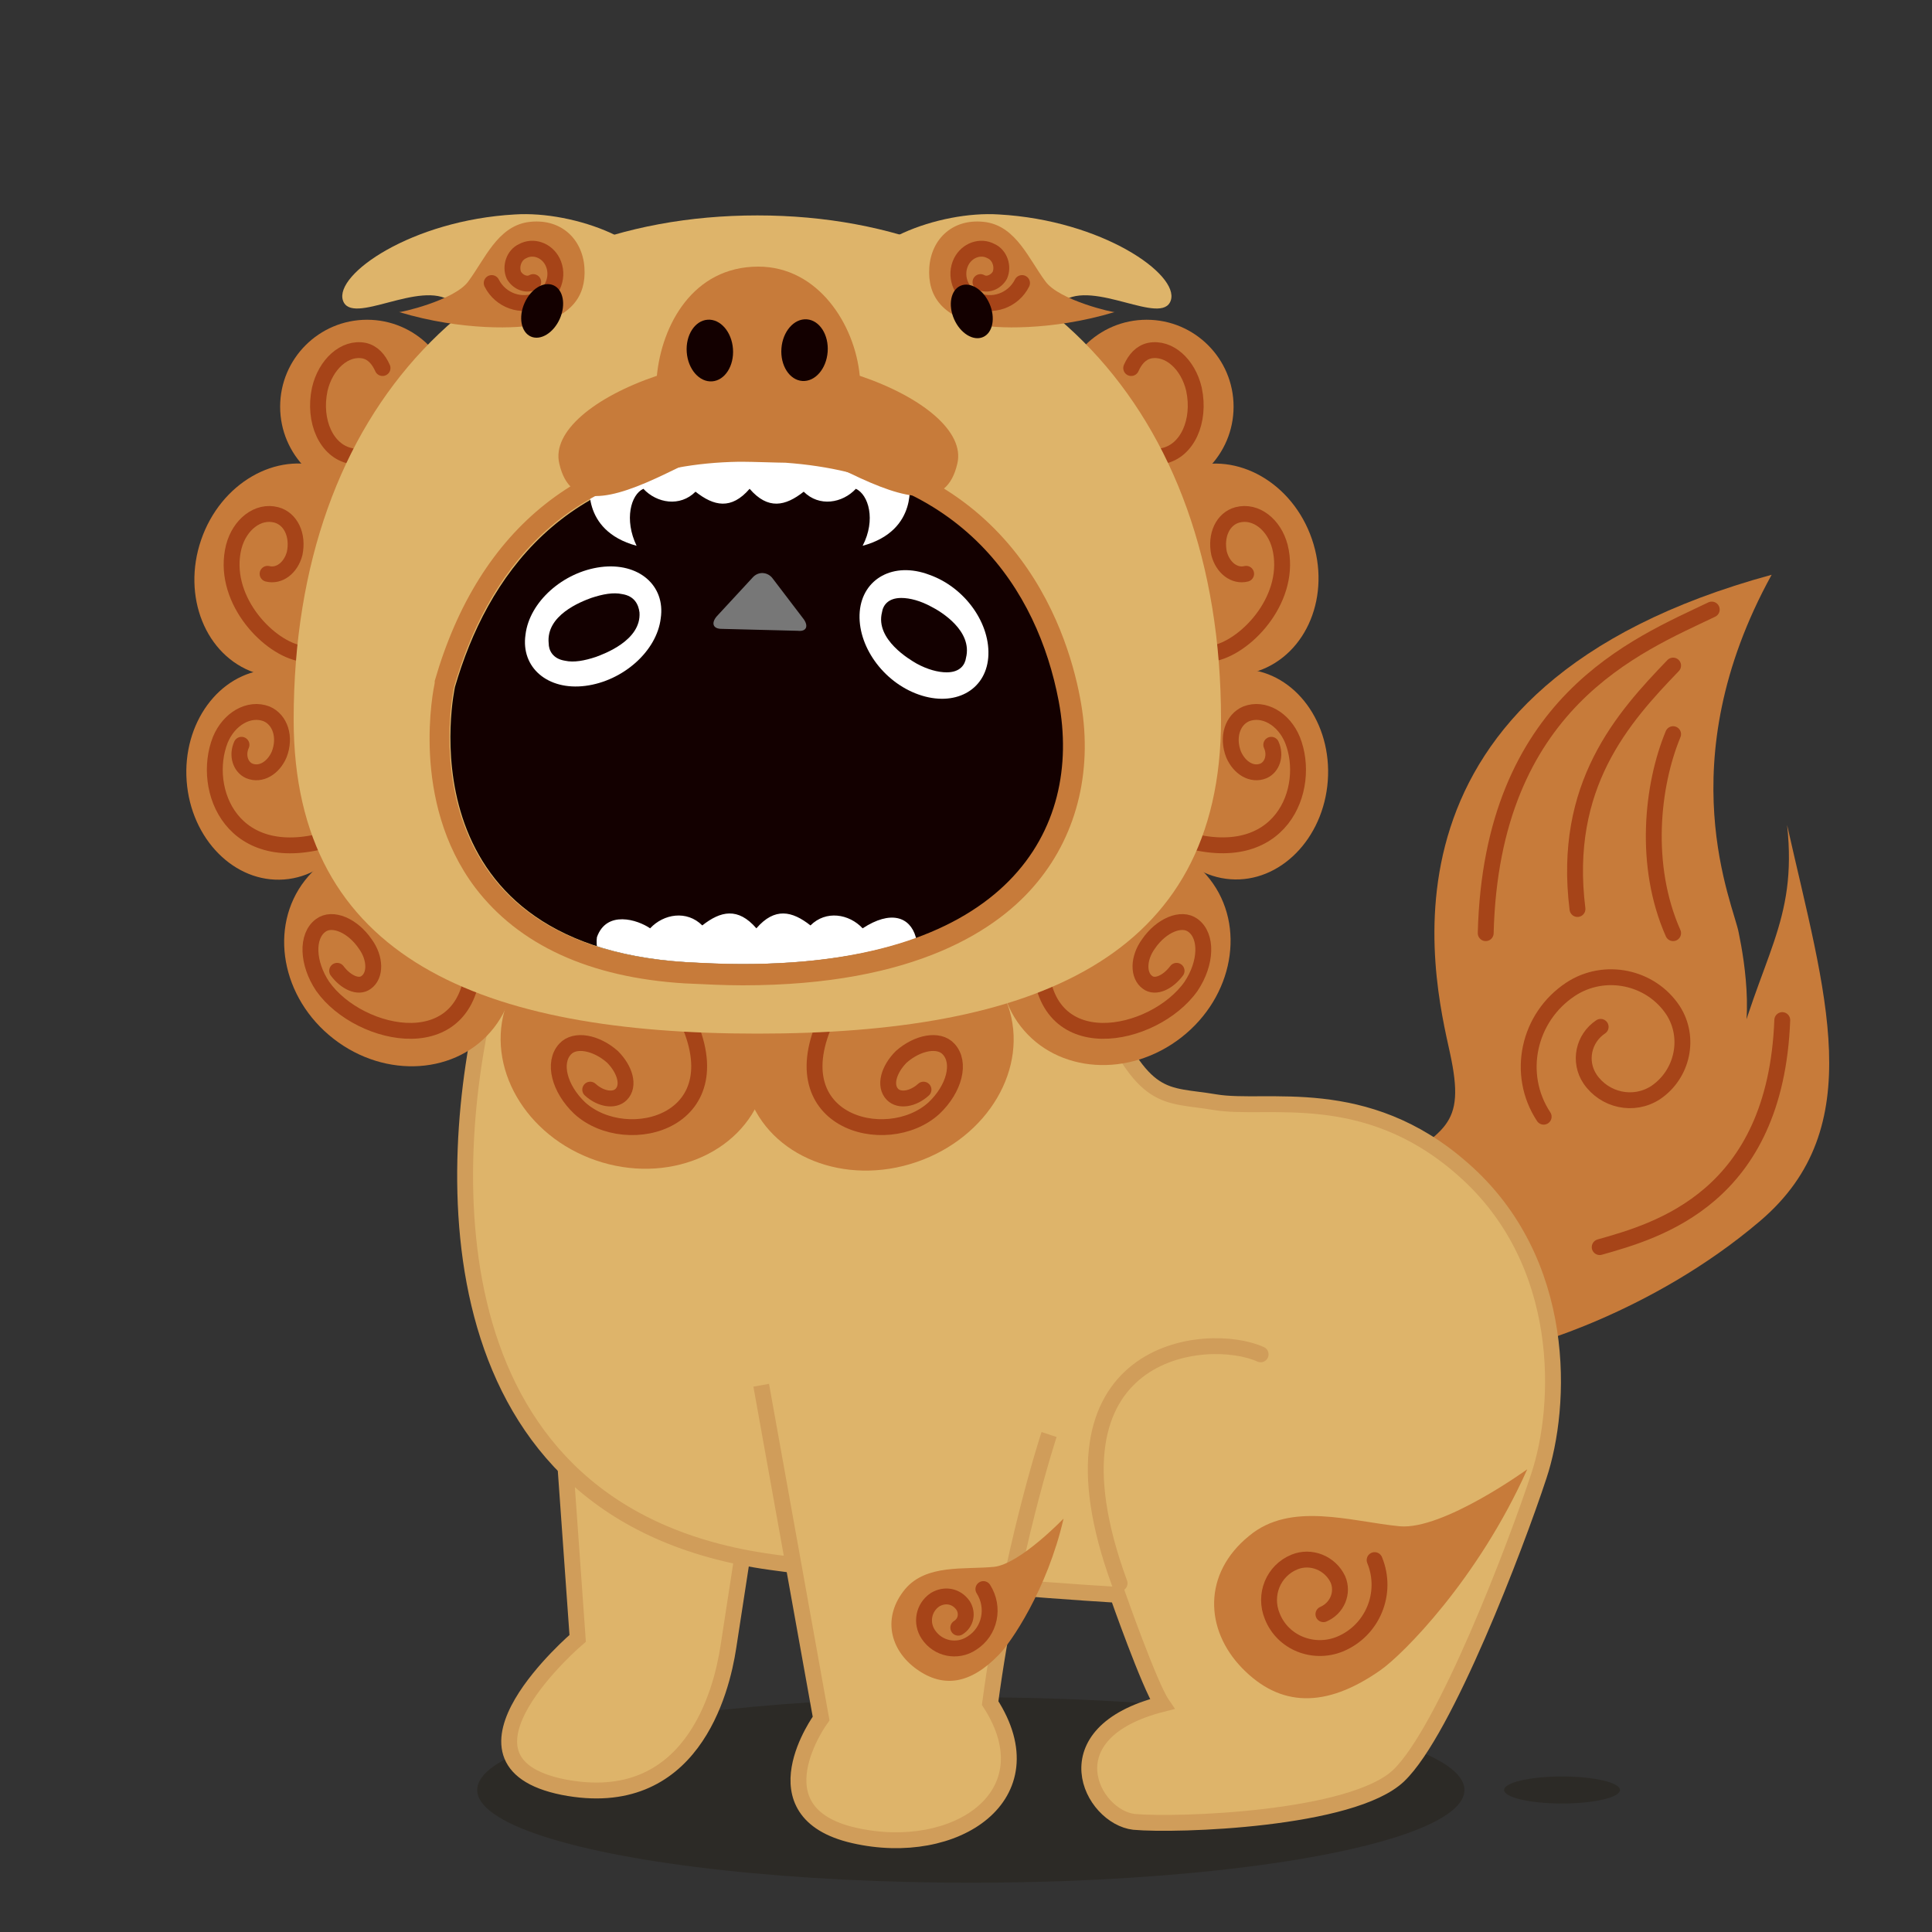 <?xml version="1.0" encoding="utf-8"?>
<!-- Generator: Adobe Illustrator 27.3.1, SVG Export Plug-In . SVG Version: 6.00 Build 0)  -->
<svg version="1.1" id="レイヤー_1" xmlns="http://www.w3.org/2000/svg" xmlns:xlink="http://www.w3.org/1999/xlink" x="0px"
	 y="0px" width="200px" height="200px" viewBox="0 0 200 200" style="enable-background:new 0 0 200 200;" xml:space="preserve">
<rect x="0" y="0" width="200" height="200" fill="#333333" stroke="none"/>
<style type="text/css">
	.st0{fill:none;}
	.st1{opacity:0.25;}
	.st2{fill:#181000;}
	.st3{fill:#C77B3A;}
	.st4{fill:#DEB46A;stroke:#D09D5A;stroke-width:1.643;stroke-miterlimit:10;}
	.st5{fill:none;stroke:#A64418;stroke-width:1.643;stroke-linecap:round;stroke-linejoin:round;stroke-miterlimit:10;}
	.st6{fill:none;stroke:#D09D5A;stroke-width:1.643;stroke-linecap:round;stroke-linejoin:round;stroke-miterlimit:10;}
	.st7{fill:#DEB46A;}
	.st8{fill:#130000;}
	.st9{fill:#FFFFFF;}
	.st10{fill:#777777;}
	.st11{clip-path:url(#SVGID_00000013194891936883098900000011166293008667877787_);fill:#FFFFFF;}
</style>
<rect class="st0" width="200" height="200"/>
<g>
	<g class="st1">
		<ellipse class="st2" cx="100.5" cy="185.3" rx="51.1" ry="9.6"/>
		<ellipse class="st2" cx="161.7" cy="185.3" rx="6" ry="1.4"/>
	</g>
	<g>
		<g>
			<path class="st3" d="M142.9,121.6c6.6-4.7,8.9-4.8,7.2-12.6s-9.3-37.9,33.3-49.5c-10.8,19.6-3.9,34.2-3.4,37.1
				c0.6,2.9,1.9,10.6-0.8,14.5c3-12.2,6.9-15.5,5.8-25.7c3.9,17.4,8.6,31.3-2.8,41s-24.4,13-24.4,13"/>
			<path class="st4" d="M58.3,148.5l1.5,21.1c0,0-14.9,12.7-1.5,15.4c13.3,2.6,16.4-9.9,17.1-14.5s2-13,2-13"/>
			<path class="st4" d="M50.5,102.8c-4.5,18.1-6.1,54,29.3,58.9c15.7,2.2,35.9,3.4,35.9,3.4s3.3,9.4,4.6,11.3
				c-11.8,3-7.3,11.7-2.9,12.2c4.4,0.4,22.6-0.2,27.4-4.8s12.1-23.7,14.5-31c2.4-7.2,3.1-22.2-7.9-31.8c-10.1-8.9-20.3-6-25.6-6.9
				c-5.3-0.9-7.3,0.3-12-10.4"/>
			<path class="st4" d="M108.6,148.5c0,0-4,12.1-6.1,27.8c6.2,9.6-3.6,16.1-14.1,13.7c-10.5-2.4-3.4-12.1-3.4-12.1l-6.2-34.5"/>
			<g>
				<path class="st3" d="M144.9,158c-5.1-0.5-11.3-2.6-15.6,1c-4.8,3.9-4.6,9.7-0.7,13.7c3.9,4,8.6,4.2,14.3,0.2
					c2.3-1.6,10.1-9.4,15.2-20.8C158.1,152.1,149.4,158.4,144.9,158z"/>
				<path class="st5" d="M142.3,161.5c1.4,3.4-0.2,7.3-3.6,8.7c-2.7,1.1-5.9-0.1-7-2.9c-0.9-2.2,0.1-4.7,2.3-5.6
					c1.7-0.7,3.7,0.1,4.5,1.8c0.6,1.4-0.1,3-1.5,3.6"/>
			</g>
			<path class="st5" d="M159.8,115.6c-2.9-4.4-1.6-10.3,2.8-13.2c3.5-2.3,8.3-1.3,10.6,2.2c1.8,2.8,1,6.6-1.8,8.5
				c-2.3,1.5-5.3,0.8-6.8-1.4c-1.2-1.8-0.7-4.2,1.1-5.4"/>
			<path class="st6" d="M130.5,140.2c-5.5-2.5-23.6-0.8-14.6,23.7"/>
			<g>
				<path class="st3" d="M102.9,162.2c-3.1,0.3-7-0.3-9.2,2.3c-2.4,2.9-1.6,6.3,1.2,8.3s5.6,1.5,8.5-1.5c1.2-1.2,5-6.7,6.7-14.1
					C110.1,157.2,105.6,161.9,102.9,162.2z"/>
				<path class="st5" d="M101.8,164.5c1.2,1.9,0.7,4.4-1.2,5.6c-1.5,1-3.5,0.6-4.5-0.9c-0.8-1.2-0.5-2.8,0.7-3.6
					c1-0.6,2.2-0.4,2.9,0.6c0.5,0.8,0.3,1.8-0.5,2.3"/>
			</g>
			<path class="st5" d="M177.2,63.1c-7.7,3.7-22.8,9.6-23.4,33.5"/>
			<path class="st5" d="M173.2,68.9c-5.2,5.4-11.5,12.4-9.9,25.2"/>
			<path class="st5" d="M173.2,76c-2.2,5.3-3.1,13.6,0,20.6"/>
			<path class="st5" d="M165.6,129.1c6-1.7,18.2-5.1,18.9-23.5"/>
		</g>
		<g>
			<g>
				<path class="st7" d="M46.7,31.2c3.6,2.6,4.2,3.4,8.5,5.7c5.3,2.8,13.7-0.8,13.5-6.9c-0.2-4.9-9.3-8.2-15.4-7.8
					c-10.7,0.6-18.7,6.2-17.8,8.9C36.4,33.8,43.5,28.9,46.7,31.2z"/>
				<path class="st7" d="M110,31.2c-3.6,2.6-4.2,3.4-8.5,5.7c-5.3,2.8-13.7-0.8-13.5-6.9c0.2-4.9,9.3-8.2,15.4-7.8
					c10.7,0.6,18.7,6.2,17.8,8.9S113.2,28.9,110,31.2z"/>
			</g>
			<g>
				<circle class="st3" cx="38" cy="42.1" r="9"/>
				<ellipse transform="matrix(0.325 -0.946 0.946 0.325 -35.567 68.243)" class="st3" cx="30" cy="59" rx="11.2" ry="9.7"/>
				
					<ellipse transform="matrix(0.997 -7.406381e-02 7.406381e-02 0.997 -5.859 2.336)" class="st3" cx="28.6" cy="80.2" rx="9.3" ry="10.9"/>
				
					<ellipse transform="matrix(0.615 -0.789 0.789 0.615 -61.928 70.654)" class="st3" cx="41.3" cy="98.7" rx="11.1" ry="12.4"/>
				
					<ellipse transform="matrix(0.325 -0.946 0.946 0.325 -58.403 135.345)" class="st3" cx="65.6" cy="108.6" rx="12.2" ry="14"/>
				<circle class="st3" cx="118.7" cy="42.1" r="9"/>
				
					<ellipse transform="matrix(0.946 -0.325 0.325 0.946 -12.274 44.382)" class="st3" cx="126.6" cy="58.9" rx="9.7" ry="11.1"/>
				
					<ellipse transform="matrix(7.406381e-02 -0.997 0.997 7.406381e-02 38.725 202.027)" class="st3" cx="128.2" cy="80.2" rx="10.9" ry="9.3"/>
				
					<ellipse transform="matrix(0.789 -0.615 0.615 0.789 -36.292 91.739)" class="st3" cx="115.4" cy="98.7" rx="12.4" ry="11.1"/>
				
					<ellipse transform="matrix(0.946 -0.325 0.325 0.946 -30.393 35.461)" class="st3" cx="90.9" cy="108.7" rx="14.2" ry="12.2"/>
			</g>
			<path class="st5" d="M30.9,67.6c-3.4-0.8-8-5.8-6.7-11c0.6-2.3,2.5-3.8,4.4-3.3c1.5,0.4,2.3,2.1,1.9,4c-0.4,1.5-1.6,2.4-2.8,2.1"
				/>
			<path class="st5" d="M34.3,86.8C24,90,20.8,81.7,22.8,76.6c0.9-2.2,3-3.4,4.8-2.7c1.4,0.6,2,2.4,1.3,4.2
				c-0.6,1.4-1.9,2.2-3.1,1.7c-0.9-0.4-1.3-1.6-0.8-2.7"/>
			<path class="st5" d="M49,99.1c0,10.9-11.8,8.4-15.6,3c-1.6-2.4-1.7-5.2-0.2-6.3c1.2-0.9,3.3,0,4.6,1.9c1.1,1.5,1.1,3.3,0.1,4
				c-0.8,0.6-2.1,0-3-1.2"/>
			<path class="st5" d="M70.8,104.8c5.8,11.3-5.9,14.4-10.8,9.9c-2.1-2-2.8-4.7-1.5-6.1c1-1.1,3.2-0.7,4.9,0.8
				c1.3,1.3,1.8,3,0.9,3.9c-0.7,0.7-2.1,0.5-3.2-0.5"/>
			<path class="st5" d="M36.3,47.2c-2.5-0.5-3.9-3.6-3.2-6.9c0.6-2.6,2.6-4.4,4.6-4c0.9,0.2,1.5,0.9,1.9,1.8"/>
			<path class="st5" d="M125.8,67.6c3.4-0.8,8-5.8,6.7-11c-0.6-2.3-2.5-3.8-4.4-3.3c-1.5,0.4-2.3,2.1-1.9,4c0.4,1.5,1.6,2.4,2.8,2.1
				"/>
			<path class="st5" d="M122.3,86.8c10.4,3.2,13.5-5.2,11.5-10.2c-0.9-2.2-3-3.4-4.8-2.7c-1.4,0.6-2,2.4-1.3,4.2
				c0.6,1.4,1.9,2.2,3.1,1.7c0.9-0.4,1.3-1.6,0.8-2.7"/>
			<path class="st5" d="M107.7,99.1c0,10.9,11.8,8.4,15.6,3c1.6-2.4,1.7-5.2,0.2-6.3c-1.2-0.9-3.3,0-4.6,1.9c-1.1,1.5-1.1,3.3-0.1,4
				c0.8,0.6,2.1,0,3-1.2"/>
			<path class="st5" d="M85.9,104.8c-5.8,11.3,5.9,14.4,10.8,9.9c2.1-2,2.8-4.7,1.5-6.1c-1-1.1-3.2-0.7-4.9,0.8
				c-1.3,1.3-1.8,3-0.9,3.9c0.7,0.7,2.1,0.5,3.2-0.5"/>
			<path class="st5" d="M120.4,47.2c2.5-0.5,3.9-3.6,3.2-6.9c-0.6-2.6-2.6-4.4-4.6-4c-0.9,0.2-1.5,0.9-1.9,1.8"/>
			<path class="st7" d="M78.4,22.3c-28.3,0-48,19.7-48,52.2c0,24.9,19.7,32.5,48,32.5s48-7.6,48-32.5C126.4,42,106.6,22.3,78.4,22.3
				z"/>
			<g>
				<path class="st8" d="M109.7,72.6c-2.2-11.6-10-23.5-28.3-24.7c-0.8-0.1-4-0.1-4.8-0.1c-18.3,0.4-26.2,12-29.5,23.3
					c0,0-5.9,26.6,23.9,28.5C103.3,101.7,112.4,86.9,109.7,72.6z"/>
				<g>
					<path class="st9" d="M54.4,65.7c-0.5,3.4,2.3,5.8,6.2,5.3c3.9-0.5,7.4-3.6,7.8-7c0.5-3.4-2.3-5.8-6.2-5.3
						C58.3,59.2,54.8,62.3,54.4,65.7z"/>
					<path class="st8" d="M61.2,61.9c1.2-0.4,2.3-0.6,3.2-0.4c1.3,0.2,1.7,1.1,1.8,1.9c0.2,2.9-3.7,4.3-4.5,4.6
						c-1.2,0.4-2.3,0.6-3.2,0.4c-1.3-0.2-1.7-1.1-1.7-1.8C56.5,63.7,60.1,62.3,61.2,61.9z"/>
				</g>
				<g>
					<path class="st9" d="M102.3,68.1c-0.3,3.4-3.5,5.1-7.2,3.8c-3.7-1.3-6.4-5.1-6.1-8.6c0.3-3.4,3.5-5.2,7.2-3.8
						C99.9,60.8,102.6,64.6,102.3,68.1z"/>
					<path class="st8" d="M96.4,62.8c-1.1-0.6-2.2-0.9-3.1-0.9c-1.4,0-1.9,0.8-2,1.5c-0.7,2.8,2.9,4.9,3.6,5.3
						c1.1,0.6,2.2,0.9,3.1,0.9c1.4,0,1.9-0.8,2-1.5C100.7,65.3,97.4,63.3,96.4,62.8z"/>
				</g>
				<g>
					<path class="st10" d="M74.7,65.1c-0.9,0-1.1-0.6-0.5-1.3l3.7-4c0.6-0.7,1.6-0.6,2.1,0.1l3.2,4.2c0.5,0.7,0.3,1.3-0.6,1.2
						L74.7,65.1z"/>
				</g>
			</g>
			<g>
				<g>
					<path class="st3" d="M48.5,29.1c1.7-2.3,3-5.6,6.1-6.1c3.4-0.5,5.7,1.7,5.9,4.7s-1.4,5-5.1,5.9c-1.5,0.4-7.5,0.7-14.1-1.3
						C41.3,32.4,47.1,31.1,48.5,29.1z"/>
					<path class="st5" d="M50.9,29.3c0.9,1.8,3.1,2.6,4.9,1.7c1.5-0.7,2.1-2.5,1.4-3.9c-0.6-1.2-2-1.7-3.1-1.1
						c-0.9,0.4-1.3,1.6-0.9,2.5c0.4,0.7,1.3,1.1,2,0.7"/>
				</g>
				<g>
					<path class="st3" d="M108.2,29.1c-1.7-2.3-3-5.6-6.1-6.1c-3.4-0.5-5.7,1.7-5.9,4.7s1.4,5,5.1,5.9c1.5,0.4,7.5,0.7,14.1-1.3
						C115.4,32.4,109.6,31.1,108.2,29.1z"/>
					<path class="st5" d="M105.8,29.3c-0.9,1.8-3.1,2.6-4.9,1.7c-1.5-0.7-2.1-2.5-1.4-3.9c0.6-1.2,2-1.7,3.1-1.1
						c0.9,0.4,1.3,1.6,0.9,2.5c-0.4,0.7-1.3,1.1-2,0.7"/>
				</g>
			</g>
			<ellipse transform="matrix(0.403 -0.915 0.915 0.403 4.053 70.541)" class="st8" cx="56.1" cy="32.2" rx="2.9" ry="2"/>
			<ellipse transform="matrix(0.915 -0.403 0.403 0.915 -4.426 43.316)" class="st8" cx="100.6" cy="32.2" rx="2" ry="2.9"/>
			<g>
				<defs>
					<path id="SVGID_1_" d="M109.7,72.6c-2.2-11.6-10-23.5-28.3-24.7c-0.8-0.1-4-0.1-4.8-0.1c-18.3,0.4-26.2,12-29.5,23.3
						c0,0-5.9,26.6,23.9,28.5C103.3,101.7,112.4,86.9,109.7,72.6z"/>
				</defs>
				<clipPath id="SVGID_00000105425562315748010870000009282723649771749052_">
					<use xlink:href="#SVGID_1_"  style="overflow:visible;"/>
				</clipPath>
				<path style="clip-path:url(#SVGID_00000105425562315748010870000009282723649771749052_);fill:#FFFFFF;" d="M94.8,97
					c-0.6-2.1-2.6-2.8-5.5-0.9c-1.4-1.5-3.8-1.9-5.4-0.3c-1.9-1.5-3.7-1.9-5.6,0.3c-1.9-2.2-3.7-1.8-5.6-0.3c-1.6-1.6-4-1.2-5.4,0.3
					c-1.3-0.9-4.5-1.9-5.5,0.9c0,0-0.4,2.1,1.4,3c1.8,0.9,7.9,3.1,15,3.1S95.4,99.1,94.8,97z"/>
			</g>
			<path class="st9" d="M94.1,49.7c0,0,1.1,5.2-4.8,6.8c1.4-2.7,0.6-5.3-0.7-5.9c-1.4,1.5-3.8,1.9-5.4,0.3c-1.9,1.5-3.7,1.9-5.6-0.3
				c-1.9,2.2-3.7,1.8-5.6,0.3c-1.6,1.6-4,1.2-5.4-0.3c-1.3,0.6-2,3.2-0.7,5.9c-5.9-1.6-4.8-6.8-4.8-6.8s-0.4-2.1,1.4-3
				c1.8-0.9,7.9-3.1,15-3.1S94.1,46.9,94.1,49.7z"/>
			<path class="st3" d="M78.4,46.1c0,0,2.7-0.3,9.6,2.9c5.8,2.8,10,3.8,11.1-1c0.8-3.3-3.6-6.9-10.1-9.1
				c-0.5-5.3-4.3-11.3-10.5-11.3c-6.8,0-10,6.1-10.5,11.3c-6.5,2.2-10.9,5.8-10.1,9.1c1.1,4.8,5.3,3.8,11.1,1
				C75.6,45.7,78.4,46.1,78.4,46.1z"/>
			<g>
				
					<ellipse transform="matrix(0.997 -7.406381e-02 7.406381e-02 0.997 -2.484 5.54)" class="st8" cx="73.5" cy="36.3" rx="2.4" ry="3.2"/>
				
					<ellipse transform="matrix(7.406381e-02 -0.997 0.997 7.406381e-02 40.925 116.609)" class="st8" cx="83.3" cy="36.3" rx="3.2" ry="2.4"/>
			</g>
			<g>
				<path class="st3" d="M76.8,47.8c1.1,0,3.8,0.1,4.5,0.1c18.3,1.3,26.1,13.1,28.3,24.7c2.5,13.3-5.3,27.2-32.8,27.2
					c-1.9,0-3.8-0.1-5.9-0.2C41.1,97.7,47,71.1,47,71.1c3.3-11.4,11.2-23,29.5-23.3C76.6,47.8,76.7,47.8,76.8,47.8 M76.8,45.6
					c-0.1,0-0.2,0-0.3,0c-16,0.3-26.9,8.9-31.5,24.9l0,0.1l0,0.1c-0.1,0.5-2.6,12.2,4.2,21.2c4.5,5.9,11.8,9.3,21.7,9.9
					c2.1,0.1,4.1,0.2,6,0.2c17.9,0,26.5-5.8,30.5-10.7c4.2-5.1,5.8-11.9,4.4-19.1c-1.4-7.4-7.2-24.9-30.3-26.5
					C80.7,45.7,77.9,45.6,76.8,45.6L76.8,45.6z"/>
			</g>
		</g>
	</g>
</g>
</svg>

